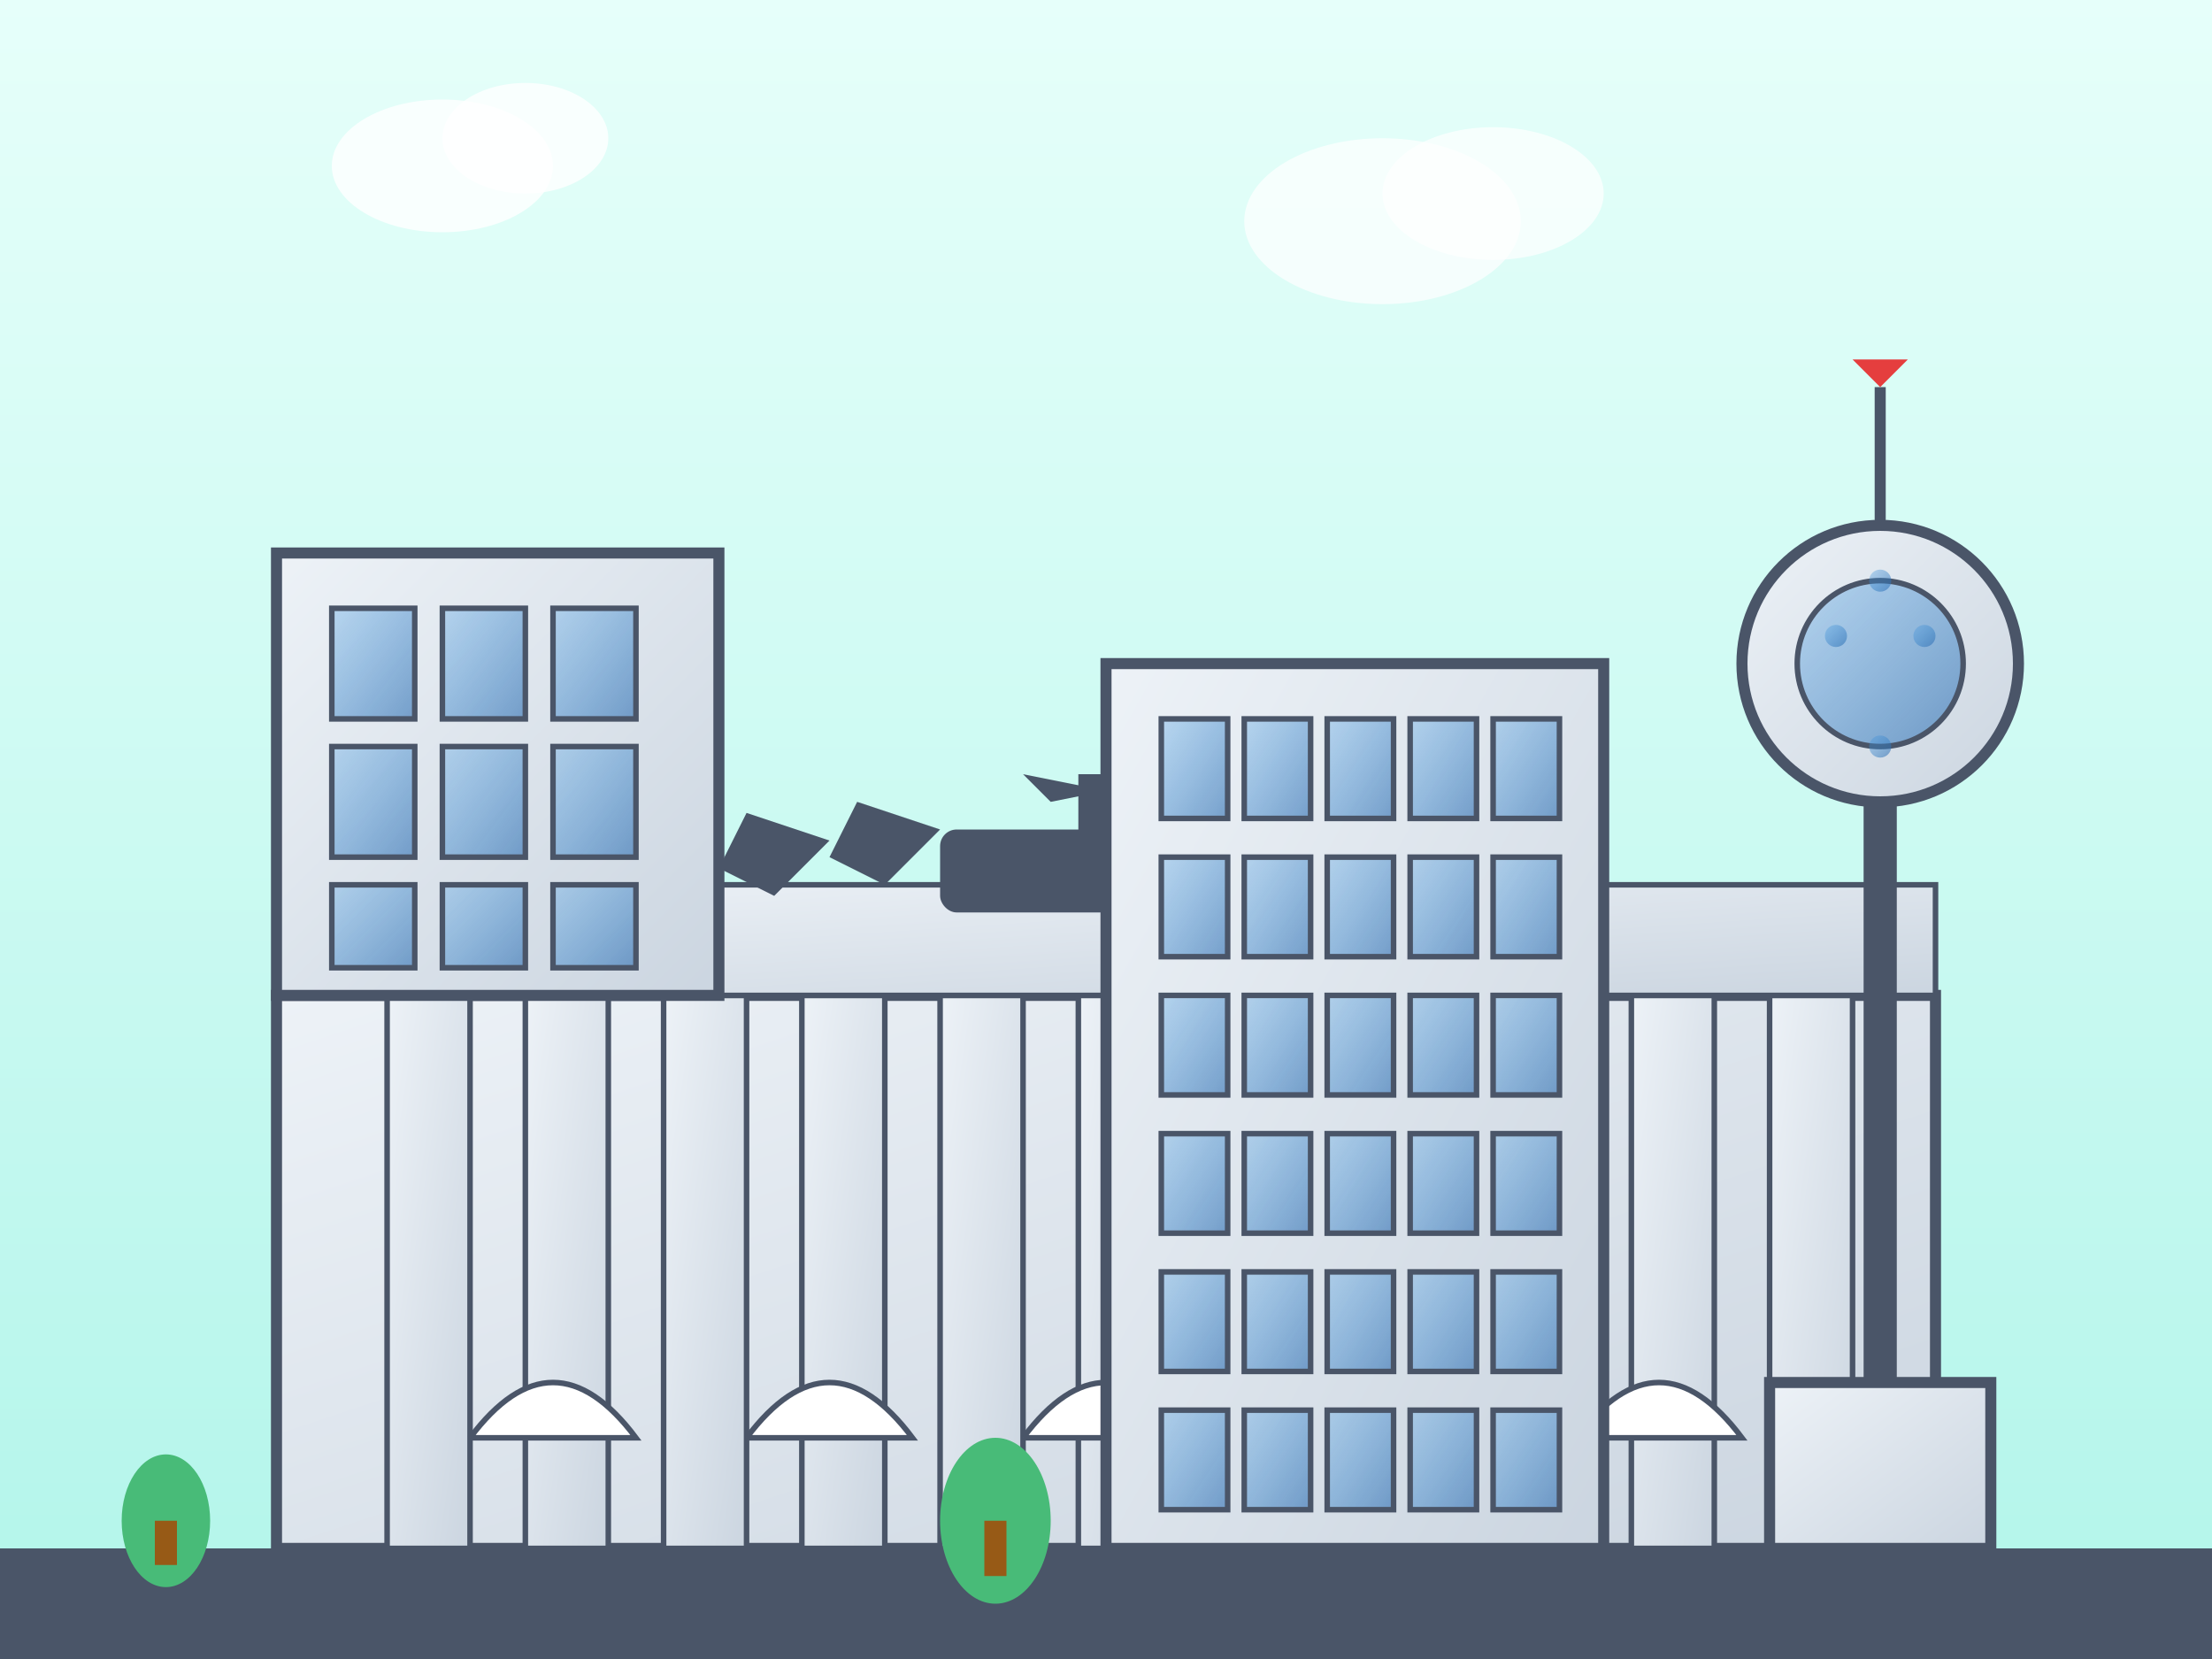 <svg width="400" height="300" viewBox="0 0 400 300" xmlns="http://www.w3.org/2000/svg">
    <rect x="0" y="0" width="400" height="300" fill="#333333" stroke="none"/>
    <defs>
        <linearGradient id="berlinGrad1" x1="0%" y1="0%" x2="100%" y2="100%">
            <stop offset="0%" style="stop-color:#edf2f7;stop-opacity:1"/>
            <stop offset="100%" style="stop-color:#cbd5e0;stop-opacity:1"/>
        </linearGradient>
        <linearGradient id="berlinGlass1" x1="0%" y1="0%" x2="100%" y2="100%">
            <stop offset="0%" style="stop-color:#4299e1;stop-opacity:0.3"/>
            <stop offset="100%" style="stop-color:#2b6cb0;stop-opacity:0.6"/>
        </linearGradient>
        <linearGradient id="berlinSky1" x1="0%" y1="0%" x2="0%" y2="100%">
            <stop offset="0%" style="stop-color:#e6fffa;stop-opacity:1"/>
            <stop offset="100%" style="stop-color:#b2f5ea;stop-opacity:1"/>
        </linearGradient>
    </defs>
    
    <!-- Sky background -->
    <rect width="400" height="300" fill="url(#berlinSky1)"/>
    
    <!-- Brandenburg Gate inspired structure -->
    <g transform="translate(50, 180)">
        <!-- Main gate structure -->
        <rect x="0" y="0" width="300" height="100" fill="url(#berlinGrad1)" stroke="#4a5568" stroke-width="2"/>
        
        <!-- Columns -->
        <rect x="20" y="0" width="15" height="100" fill="url(#berlinGrad1)" stroke="#4a5568" stroke-width="1"/>
        <rect x="45" y="0" width="15" height="100" fill="url(#berlinGrad1)" stroke="#4a5568" stroke-width="1"/>
        <rect x="70" y="0" width="15" height="100" fill="url(#berlinGrad1)" stroke="#4a5568" stroke-width="1"/>
        <rect x="95" y="0" width="15" height="100" fill="url(#berlinGrad1)" stroke="#4a5568" stroke-width="1"/>
        <rect x="120" y="0" width="15" height="100" fill="url(#berlinGrad1)" stroke="#4a5568" stroke-width="1"/>
        <rect x="145" y="0" width="15" height="100" fill="url(#berlinGrad1)" stroke="#4a5568" stroke-width="1"/>
        <rect x="170" y="0" width="15" height="100" fill="url(#berlinGrad1)" stroke="#4a5568" stroke-width="1"/>
        <rect x="195" y="0" width="15" height="100" fill="url(#berlinGrad1)" stroke="#4a5568" stroke-width="1"/>
        <rect x="220" y="0" width="15" height="100" fill="url(#berlinGrad1)" stroke="#4a5568" stroke-width="1"/>
        <rect x="245" y="0" width="15" height="100" fill="url(#berlinGrad1)" stroke="#4a5568" stroke-width="1"/>
        <rect x="270" y="0" width="15" height="100" fill="url(#berlinGrad1)" stroke="#4a5568" stroke-width="1"/>
        
        <!-- Archways -->
        <path d="M 35 80 Q 50 60 65 80 L 35 80" fill="#ffffff" stroke="#4a5568" stroke-width="1"/>
        <path d="M 85 80 Q 100 60 115 80 L 85 80" fill="#ffffff" stroke="#4a5568" stroke-width="1"/>
        <path d="M 135 80 Q 150 60 165 80 L 135 80" fill="#ffffff" stroke="#4a5568" stroke-width="1"/>
        <path d="M 185 80 Q 200 60 215 80 L 185 80" fill="#ffffff" stroke="#4a5568" stroke-width="1"/>
        <path d="M 235 80 Q 250 60 265 80 L 235 80" fill="#ffffff" stroke="#4a5568" stroke-width="1"/>
        
        <!-- Top decoration -->
        <rect x="0" y="-20" width="300" height="20" fill="url(#berlinGrad1)" stroke="#4a5568" stroke-width="1"/>
        
        <!-- Quadriga (chariot) silhouette -->
        <g transform="translate(120, -40)">
            <!-- Chariot -->
            <rect x="0" y="10" width="60" height="15" fill="#4a5568" rx="3"/>
            <!-- Horses -->
            <polygon points="0,10 -15,5 -20,15 -10,20" fill="#4a5568"/>
            <polygon points="-20,12 -35,7 -40,17 -30,22" fill="#4a5568"/>
            <polygon points="60,10 75,5 80,15 70,20" fill="#4a5568"/>
            <polygon points="80,12 95,7 100,17 90,22" fill="#4a5568"/>
            <!-- Victory figure -->
            <rect x="25" y="0" width="10" height="15" fill="#4a5568"/>
            <!-- Wings -->
            <polygon points="20,5 15,0 30,3" fill="#4a5568"/>
            <polygon points="45,5 50,0 35,3" fill="#4a5568"/>
        </g>
    </g>
    
    <!-- Modern Berlin building -->
    <rect x="50" y="100" width="80" height="80" fill="url(#berlinGrad1)" stroke="#4a5568" stroke-width="2"/>
    
    <!-- Glass facade -->
    <rect x="60" y="110" width="15" height="20" fill="url(#berlinGlass1)" stroke="#4a5568" stroke-width="1"/>
    <rect x="80" y="110" width="15" height="20" fill="url(#berlinGlass1)" stroke="#4a5568" stroke-width="1"/>
    <rect x="100" y="110" width="15" height="20" fill="url(#berlinGlass1)" stroke="#4a5568" stroke-width="1"/>
    
    <rect x="60" y="135" width="15" height="20" fill="url(#berlinGlass1)" stroke="#4a5568" stroke-width="1"/>
    <rect x="80" y="135" width="15" height="20" fill="url(#berlinGlass1)" stroke="#4a5568" stroke-width="1"/>
    <rect x="100" y="135" width="15" height="20" fill="url(#berlinGlass1)" stroke="#4a5568" stroke-width="1"/>
    
    <rect x="60" y="160" width="15" height="15" fill="url(#berlinGlass1)" stroke="#4a5568" stroke-width="1"/>
    <rect x="80" y="160" width="15" height="15" fill="url(#berlinGlass1)" stroke="#4a5568" stroke-width="1"/>
    <rect x="100" y="160" width="15" height="15" fill="url(#berlinGlass1)" stroke="#4a5568" stroke-width="1"/>
    
    <!-- TV Tower inspired structure -->
    <g transform="translate(320, 50)">
        <!-- Tower base -->
        <rect x="0" y="200" width="40" height="30" fill="url(#berlinGrad1)" stroke="#4a5568" stroke-width="2"/>
        <!-- Tower shaft -->
        <rect x="17" y="80" width="6" height="120" fill="#4a5568"/>
        <!-- Sphere -->
        <circle cx="20" cy="70" r="25" fill="url(#berlinGrad1)" stroke="#4a5568" stroke-width="2"/>
        <circle cx="20" cy="70" r="15" fill="url(#berlinGlass1)" stroke="#4a5568" stroke-width="1"/>
        <!-- Antenna -->
        <rect x="19" y="20" width="2" height="25" fill="#4a5568"/>
        <!-- Antenna top -->
        <polygon points="20,20 15,15 25,15" fill="#e53e3e"/>
        
        <!-- Small windows on sphere -->
        <circle cx="12" cy="65" r="2" fill="url(#berlinGlass1)"/>
        <circle cx="28" cy="65" r="2" fill="url(#berlinGlass1)"/>
        <circle cx="20" cy="55" r="2" fill="url(#berlinGlass1)"/>
        <circle cx="20" cy="85" r="2" fill="url(#berlinGlass1)"/>
    </g>
    
    <!-- Historical building -->
    <rect x="200" y="120" width="90" height="160" fill="url(#berlinGrad1)" stroke="#4a5568" stroke-width="2"/>
    
    <!-- Historical windows -->
    <rect x="210" y="130" width="12" height="18" fill="url(#berlinGlass1)" stroke="#4a5568" stroke-width="1"/>
    <rect x="225" y="130" width="12" height="18" fill="url(#berlinGlass1)" stroke="#4a5568" stroke-width="1"/>
    <rect x="240" y="130" width="12" height="18" fill="url(#berlinGlass1)" stroke="#4a5568" stroke-width="1"/>
    <rect x="255" y="130" width="12" height="18" fill="url(#berlinGlass1)" stroke="#4a5568" stroke-width="1"/>
    <rect x="270" y="130" width="12" height="18" fill="url(#berlinGlass1)" stroke="#4a5568" stroke-width="1"/>
    
    <rect x="210" y="155" width="12" height="18" fill="url(#berlinGlass1)" stroke="#4a5568" stroke-width="1"/>
    <rect x="225" y="155" width="12" height="18" fill="url(#berlinGlass1)" stroke="#4a5568" stroke-width="1"/>
    <rect x="240" y="155" width="12" height="18" fill="url(#berlinGlass1)" stroke="#4a5568" stroke-width="1"/>
    <rect x="255" y="155" width="12" height="18" fill="url(#berlinGlass1)" stroke="#4a5568" stroke-width="1"/>
    <rect x="270" y="155" width="12" height="18" fill="url(#berlinGlass1)" stroke="#4a5568" stroke-width="1"/>
    
    <rect x="210" y="180" width="12" height="18" fill="url(#berlinGlass1)" stroke="#4a5568" stroke-width="1"/>
    <rect x="225" y="180" width="12" height="18" fill="url(#berlinGlass1)" stroke="#4a5568" stroke-width="1"/>
    <rect x="240" y="180" width="12" height="18" fill="url(#berlinGlass1)" stroke="#4a5568" stroke-width="1"/>
    <rect x="255" y="180" width="12" height="18" fill="url(#berlinGlass1)" stroke="#4a5568" stroke-width="1"/>
    <rect x="270" y="180" width="12" height="18" fill="url(#berlinGlass1)" stroke="#4a5568" stroke-width="1"/>
    
    <rect x="210" y="205" width="12" height="18" fill="url(#berlinGlass1)" stroke="#4a5568" stroke-width="1"/>
    <rect x="225" y="205" width="12" height="18" fill="url(#berlinGlass1)" stroke="#4a5568" stroke-width="1"/>
    <rect x="240" y="205" width="12" height="18" fill="url(#berlinGlass1)" stroke="#4a5568" stroke-width="1"/>
    <rect x="255" y="205" width="12" height="18" fill="url(#berlinGlass1)" stroke="#4a5568" stroke-width="1"/>
    <rect x="270" y="205" width="12" height="18" fill="url(#berlinGlass1)" stroke="#4a5568" stroke-width="1"/>
    
    <rect x="210" y="230" width="12" height="18" fill="url(#berlinGlass1)" stroke="#4a5568" stroke-width="1"/>
    <rect x="225" y="230" width="12" height="18" fill="url(#berlinGlass1)" stroke="#4a5568" stroke-width="1"/>
    <rect x="240" y="230" width="12" height="18" fill="url(#berlinGlass1)" stroke="#4a5568" stroke-width="1"/>
    <rect x="255" y="230" width="12" height="18" fill="url(#berlinGlass1)" stroke="#4a5568" stroke-width="1"/>
    <rect x="270" y="230" width="12" height="18" fill="url(#berlinGlass1)" stroke="#4a5568" stroke-width="1"/>
    
    <rect x="210" y="255" width="12" height="18" fill="url(#berlinGlass1)" stroke="#4a5568" stroke-width="1"/>
    <rect x="225" y="255" width="12" height="18" fill="url(#berlinGlass1)" stroke="#4a5568" stroke-width="1"/>
    <rect x="240" y="255" width="12" height="18" fill="url(#berlinGlass1)" stroke="#4a5568" stroke-width="1"/>
    <rect x="255" y="255" width="12" height="18" fill="url(#berlinGlass1)" stroke="#4a5568" stroke-width="1"/>
    <rect x="270" y="255" width="12" height="18" fill="url(#berlinGlass1)" stroke="#4a5568" stroke-width="1"/>
    
    <!-- Ground -->
    <rect x="0" y="280" width="400" height="20" fill="#4a5568"/>
    
    <!-- Trees -->
    <ellipse cx="30" cy="275" rx="8" ry="12" fill="#48bb78"/>
    <rect x="28" y="275" width="4" height="8" fill="#975a16"/>
    
    <ellipse cx="180" cy="275" rx="10" ry="15" fill="#48bb78"/>
    <rect x="178" y="275" width="4" height="10" fill="#975a16"/>
    
    <!-- Clouds -->
    <ellipse cx="80" cy="30" rx="20" ry="12" fill="#ffffff" opacity="0.8"/>
    <ellipse cx="95" cy="25" rx="15" ry="10" fill="#ffffff" opacity="0.8"/>
    
    <ellipse cx="250" cy="40" rx="25" ry="15" fill="#ffffff" opacity="0.7"/>
    <ellipse cx="270" cy="35" rx="20" ry="12" fill="#ffffff" opacity="0.7"/>
</svg>